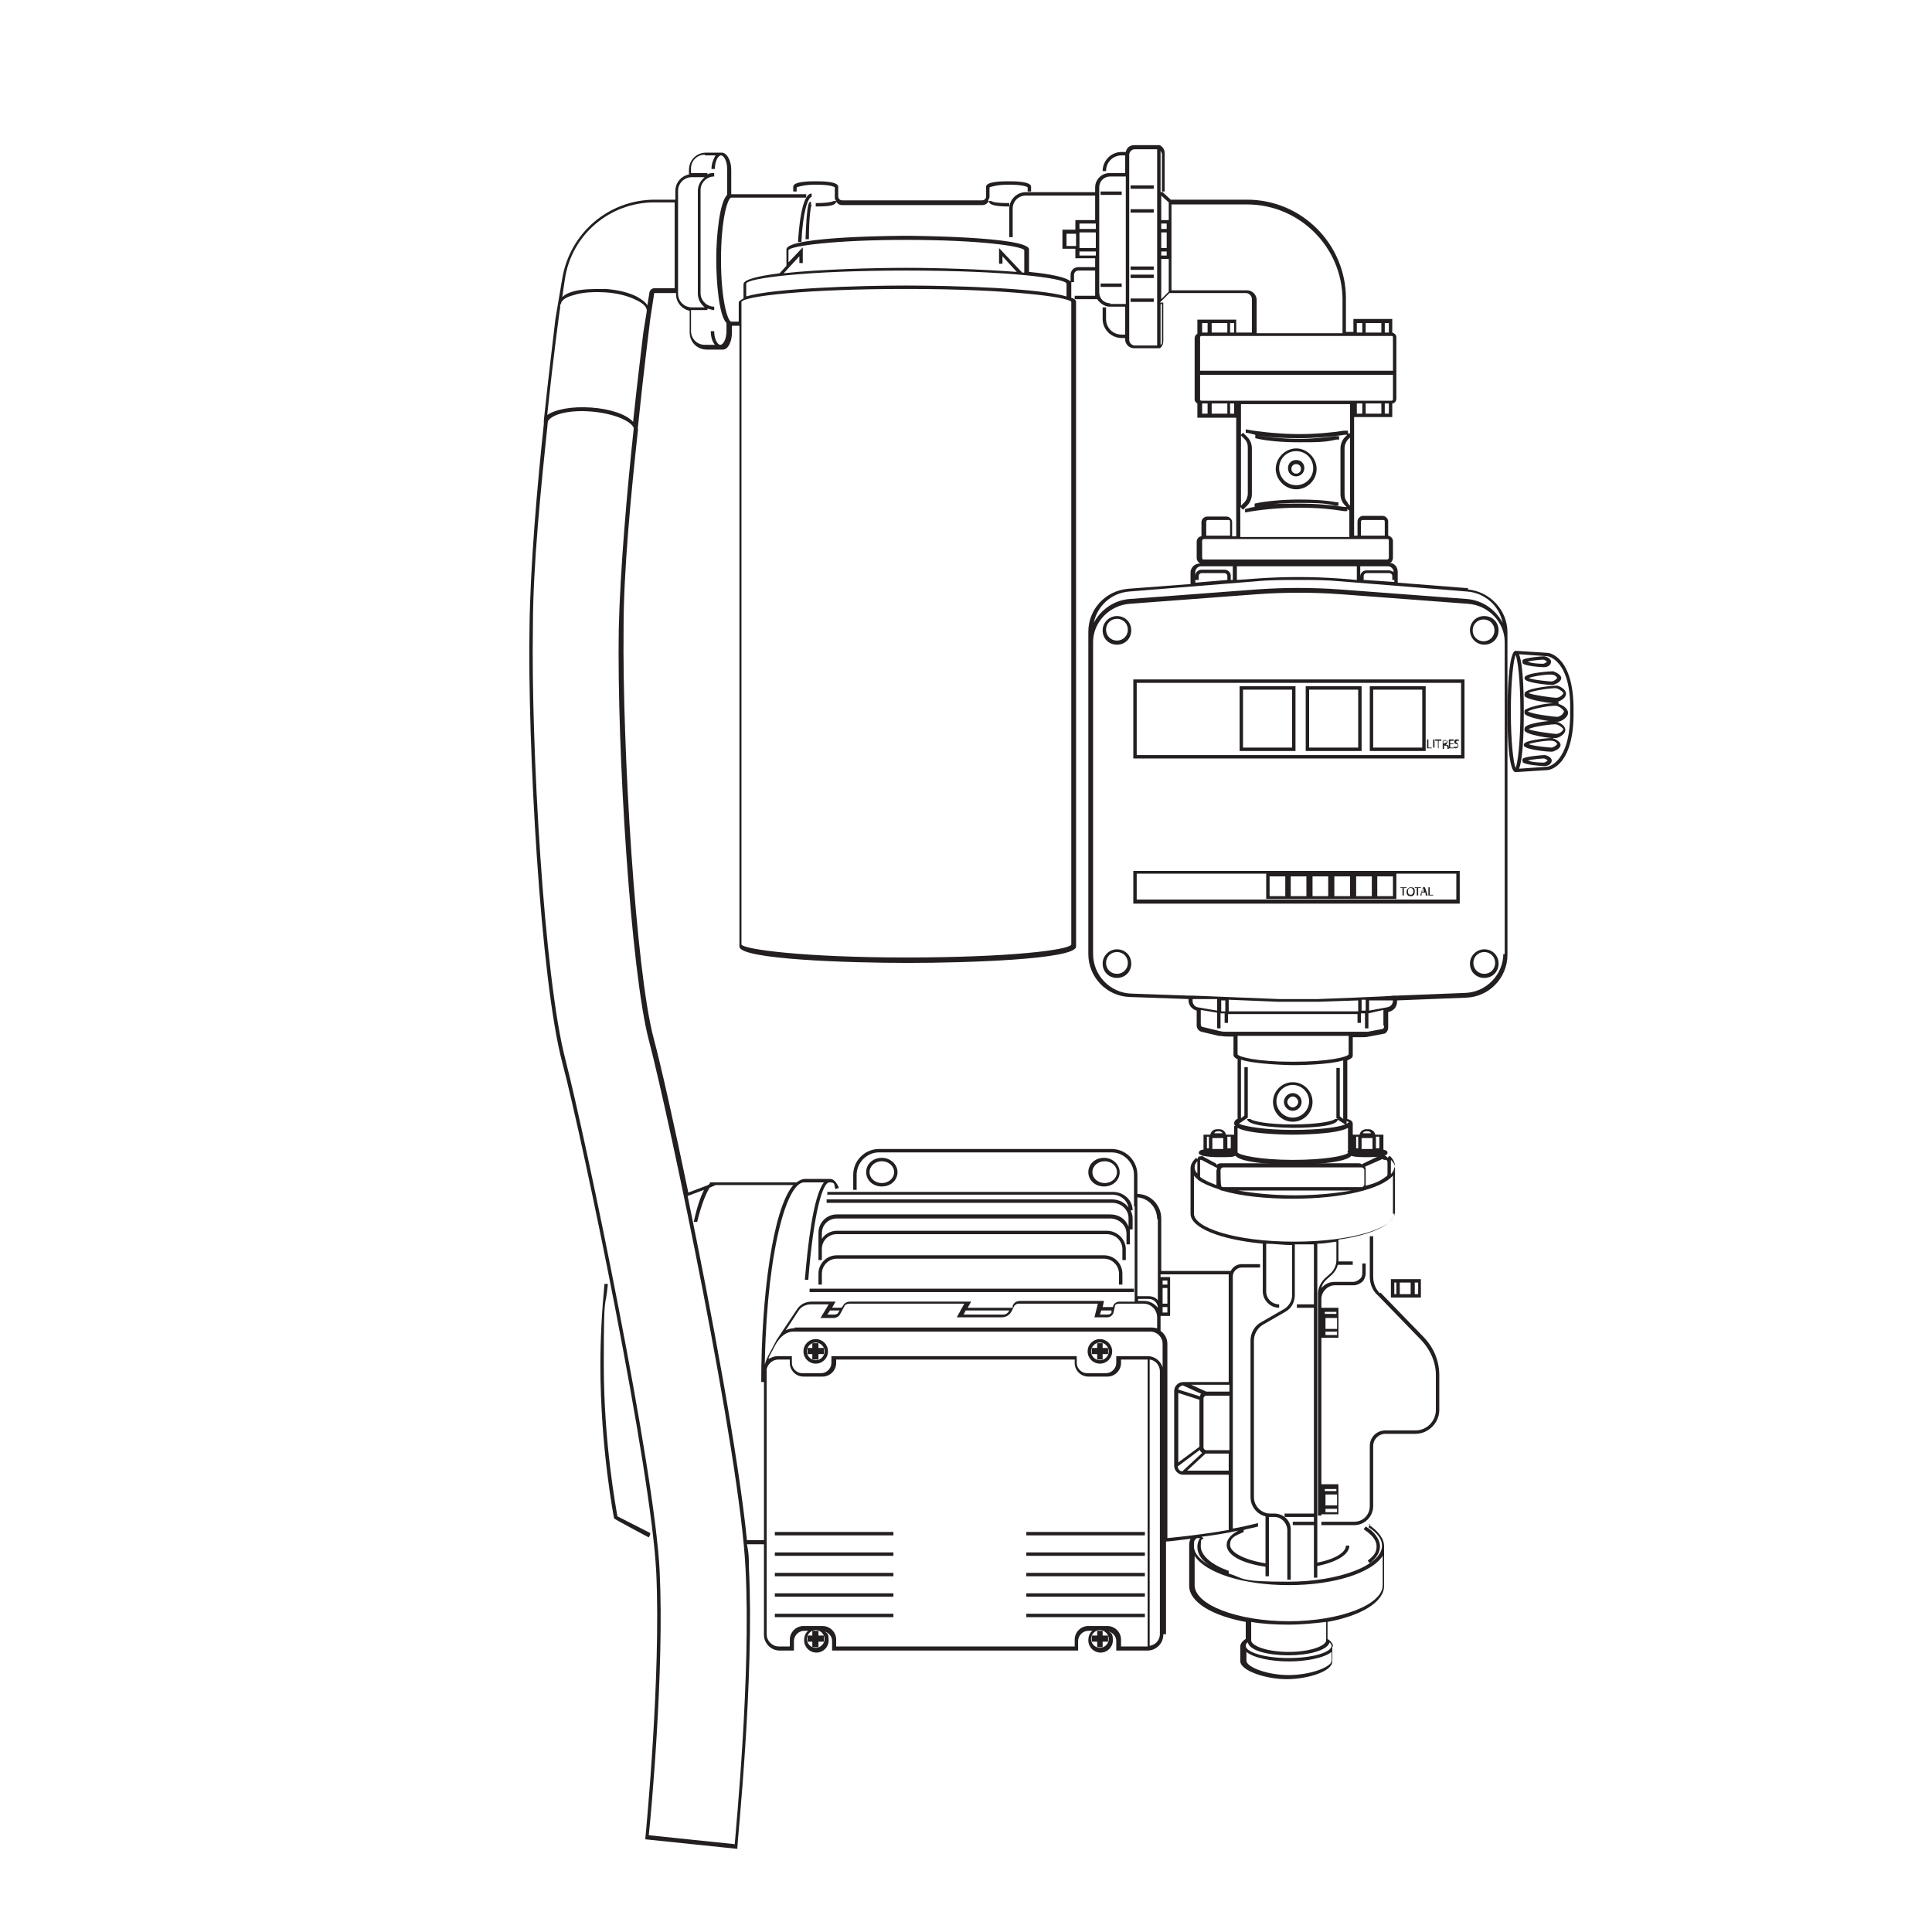 <?xml version="1.0" encoding="UTF-8"?> <svg xmlns="http://www.w3.org/2000/svg" id="Layer_1" version="1.1" viewBox="0 0 283.5 283.5"><defs><style> .st0 { fill: #231f20; } </style></defs><rect class="st0" x="113.7" y="224.8" width="17.4" height=".5"></rect><rect class="st0" x="113.7" y="236.8" width="17.4" height=".5"></rect><rect class="st0" x="113.7" y="233.8" width="17.4" height=".5"></rect><rect class="st0" x="113.7" y="230.8" width="17.4" height=".5"></rect><rect class="st0" x="113.7" y="227.8" width="17.4" height=".5"></rect><rect class="st0" x="150.6" y="224.8" width="17.4" height=".5"></rect><rect class="st0" x="150.6" y="236.8" width="17.4" height=".5"></rect><rect class="st0" x="150.6" y="233.8" width="17.4" height=".5"></rect><rect class="st0" x="150.6" y="230.8" width="17.4" height=".5"></rect><rect class="st0" x="150.6" y="227.8" width="17.4" height=".5"></rect><rect class="st0" x="118.8" y="189.1" width="47.6" height=".5"></rect><path class="st0" d="M164.7,188.5v-1.6c0-1.5-1.2-2.7-2.7-2.7h-39.2c-1.5,0-2.7,1.2-2.7,2.7v1.6h.5v-1.6c0-1.2,1-2.2,2.2-2.2h39.2c1.2,0,2.2,1,2.2,2.2v1.6h.5Z"></path><path class="st0" d="M121.3,175.3h41.9c1.2,0,2.2.8,2.4,1.9-.5-.7-1.4-1.2-2.4-1.2h-41.9v.5h41.9c1.3,0,2.4,1,2.4,2.2v1.3c-.4-1.1-1.4-1.8-2.7-1.8h-40.1c-1.5,0-2.7,1.2-2.7,2.7v1.6h0c0,.3,0,.5,0,.8v1.6h.5v-1.6c0-1.3,1-2.2,2.2-2.2h39.6c1.3,0,2.3,1,2.3,2.2v1.6h.5v-1.6c0-1.5-1.3-2.7-2.8-2.7h-39.6c-.9,0-1.8.5-2.2,1.2v-.8c0-1.3,1-2.2,2.2-2.2h40.1c1.3,0,2.4,1,2.4,2.2v1.6h.5v-2.2h.4v-1.6c0-.4-.1-.8-.3-1.2h.3c0-1.5-1.3-2.7-2.9-2.7h-41.9v.5h0Z"></path><path class="st0" d="M204.1,187.7v2.7h4.4v-2.7h-4.4ZM207.6,188.2h.5v1.7h-.5v-1.7ZM205.4,188.2h1.6v1.7h-1.6v-1.7ZM204.9,189.9h-.3v-1.7h.3v1.7Z"></path><polygon class="st0" points="161 197.1 161 197.8 160.2 197.8 160.2 198.7 161 198.7 161 199.5 161.8 199.5 161.8 198.7 162.6 198.7 162.6 197.8 161.8 197.8 161.8 197.1 161 197.1"></polygon><path class="st0" d="M159.6,198.3c0,1,.8,1.8,1.8,1.8s1.8-.8,1.8-1.8-.8-1.8-1.8-1.8-1.8.8-1.8,1.8ZM162.7,198.3c0,.7-.6,1.3-1.3,1.3s-1.3-.6-1.3-1.3.6-1.3,1.3-1.3,1.3.6,1.3,1.3Z"></path><polygon class="st0" points="119.2 197.1 119.2 197.8 118.5 197.8 118.5 198.7 119.2 198.7 119.2 199.5 120.1 199.5 120.1 198.7 120.9 198.7 120.9 197.8 120.1 197.8 120.1 197.1 119.2 197.1"></polygon><path class="st0" d="M117.9,198.3c0,1,.8,1.8,1.8,1.8s1.8-.8,1.8-1.8-.8-1.8-1.8-1.8-1.8.8-1.8,1.8ZM121,198.3c0,.7-.6,1.3-1.3,1.3s-1.3-.6-1.3-1.3.6-1.3,1.3-1.3,1.3.6,1.3,1.3Z"></path><polygon class="st0" points="161.8 239.3 161 239.3 161 240 160.2 240 160.2 240.9 161 240.9 161 241.7 161.8 241.7 161.8 240.9 162.6 240.9 162.6 240 161.8 240 161.8 239.3"></polygon><polygon class="st0" points="120.1 239.3 119.2 239.3 119.2 240 118.5 240 118.5 240.9 119.2 240.9 119.2 241.7 120.1 241.7 120.1 240.9 120.9 240.9 120.9 240 120.1 240 120.1 239.3"></polygon><path class="st0" d="M201.1,223.7l-.3.4c1.3.8,2,1.8,2,2.7,0,2.9-6.3,5.3-13.8,5.3s-6.3-.5-8.7-1.2v-.4c-2.6-.9-4.1-2.3-4.1-3.6s.1-.8.4-1.2l-.3-.2c1.7-.2,3.6-.5,5.4-.9-1.1.6-1.7,1.3-1.7,2.1,0,1.5,2.2,2.7,5.7,3.2v1.4h.5v-8.8h-.5v6.9c-3.1-.5-5.2-1.6-5.2-2.7s.7-1.3,2-1.9v-.3c.7-.2,1.4-.3,2.1-.5v-.5c-1.2.3-2.5.6-3.7.8v-37c0-.7.6-1.3,1.3-1.3h2.7v-.5h-2.7c-.7,0-1.3.4-1.6,1h-10.2v-7.7c0-2-1.6-3.6-3.5-3.6v-2.8c0-2.1-1.7-3.8-3.8-3.8h-34.1c-2.1,0-3.8,1.7-3.8,3.8v2.2h.5v-2.2c0-1.8,1.5-3.3,3.3-3.3h34.1c1.8,0,3.3,1.5,3.3,3.3v4.6h.1v14h-2.2c-.5,0-.9.3-1,.8h-1.5l.2-.9h-12.3c-.5,0-.9.2-1.1.7v.3h-6.6l.5-.9h-17.7c-.5,0-.9.2-1.1.6l-.2.3h-1.4l.5-.9h-3.5c-.9,0-1.7.4-2.2,1.2l-3,4.5h0c0,.2-.2.3-.2.4l-1,1.9c-.3.6-.5,1.2-.6,1.8h0v25.2h-2.5c-1.2-12.1-5.2-33.5-8.7-50.5l2.4-.9c-.4.8-1,2.3-1.5,4.7h.5c.7-2.9,1.4-4.3,1.8-5l.9-.4h11.4c-3,3.4-4.7,16.4-4.7,28.9h.5c0-17.5,3-29.3,5.8-29.3h2.9c-1.6,2-2.4,9.5-2.8,14.3h.5c.8-9.9,2.1-14.3,3.1-14.3s.6.4.9,1l.5-.2c-.4-.9-.8-1.3-1.3-1.3h-3.7c-.4,0-.8.2-1.2.5h-12.7s0,.2-.3.4l-2.9,1.1c-2.1-10.1-4-18.6-5.1-22.7-2.6-9.8-4.6-42.3-4.4-60.2,0-8.4,1.1-19.7,2.1-28.9h0v-.5c.9-8.8,1.8-15.6,1.8-15.8h0l.6-3.9s0,0,.2,0h3v.2c0,1.2.9,2.2,2,2.4v3.2c0,1.4,1.1,2.5,2.5,2.5h2.4c.7,0,1.3-1.1,1.3-2.5v-1h1.1v91.1c0,1.9,16.2,2.4,24.7,2.4s24.7-.5,24.7-2.4V44.3c0-.2-.2-.5-.7-.6v-2.3h.4v-1.1c0-.3.3-.6.6-.6h2.6v-.5h-2.6c-.6,0-1.1.5-1.1,1.1v1c-.6-.6-2.9-1.1-6.1-1.4v-3.3c0-1.9-17.6-2-17.8-2s-17.8,0-17.8,2v2.4h0l-1,1.1c-3.1.4-5.3.9-5.3,1.6v2.1c-.4.2-.7.4-.7.6v2.8h-1.1c-.5,0-1.5-3.1-1.5-9.1s1-9.1,1.5-9.1h11v-.5h-11v-3.6c0-1.3-.6-2.4-1.3-2.5h-2.4c-1.4,0-2.5,1.1-2.5,2.5v.7c-1.1.2-2,1.2-2,2.4v1.3h-3c-6.8,0-12.5,4.9-13.6,11.6l-1,5.9h0c-.3,2.7-1,8.2-1.7,14.9,0,0,0,.3,0,.5h0c-1,9.4-2,21-2.1,29.8-.3,17.3,1.6,51.8,4.8,63.9,3.1,11.7,13.1,59.9,13.8,74.9.7,15-1.5,37.9-1.6,38.9v.2l13.5,1.4v-.2c0-1,2.5-24.6,1.7-41,0-1,0-2.2-.3-3.5h2.5v13.3c0,1.2,1,2.3,2.3,2.3h2.1v-.3h0v-1.1c0-.8.7-1.5,1.5-1.5h.6c-.4.3-.6.8-.6,1.4,0,1,.8,1.8,1.8,1.8s1.8-.8,1.8-1.8-.2-1-.6-1.3c.6.2,1.1.7,1.1,1.4v1.1h0v.3h36.1v-.3h0v-1.1c0-.8.7-1.5,1.5-1.5h.6c-.4.3-.6.8-.6,1.4,0,1,.8,1.8,1.8,1.8s1.8-.8,1.8-1.8-.2-1-.6-1.3c.6.2,1.1.7,1.1,1.4v1.1h0v.3h4.6c1.2,0,2.3-1,2.3-2.3v-38.6c0-1.2-1-2.3-2.3-2.3h-4.6v1c0,.8-.7,1.5-1.5,1.5h-2.8c-.8,0-1.5-.7-1.5-1.5v-1h-36v1c0,.8-.7,1.5-1.5,1.5h-2.8c-.8,0-1.5-.7-1.5-1.5v-1h-2.1c-.5,0-.9.2-1.3.4v-.2l1-1.9c.7-1.2,1.6-1.9,2.6-1.9h52.4c1,0,1.8.8,1.8,1.8v42.6h.5v-13.6c.5,0,1.9-.2,3.6-.4-.2.4-.2.7-.2,1.1v5.8c0,2.4,3.4,4.4,8.3,5.3v2.5c-.5.3-.8.7-.8,1.1s0,0,0,0h0v2.2c.1,1.4,3.8,2.6,6.8,2.6s6.7-1.1,6.7-2.6v-2.2h.1c0-.4-.3-.8-.8-1.1v-2.5c4.9-.9,8.3-2.9,8.3-5.3v-5.8c0-1.1-.8-2.2-2.3-3.2h.3ZM117.3,37.5v1.1h.5v-2.3l-2.1,2.2v-1.8c.3-.6,6.7-1.5,17.3-1.5s16.9.9,17.3,1.5v3.3h-.3l-3.4-3.6v2.3h.5v-1.1l2.1,2.3c-5.2-.4-11.8-.6-16.2-.6s-12.7.2-18,.8l2.3-2.5h0ZM109.5,41.6c.3-.8,8.9-1.9,23.5-1.9s23.2,1.1,23.5,1.9v1.9c-3.9-1.2-16.4-1.6-23.5-1.6s-19.6.4-23.5,1.6v-1.9ZM133,42.4c15.1,0,23.9,1.2,24.2,1.9v94.3c-.3.8-9.1,1.9-24.2,1.9s-23.9-1.2-24.2-1.9V44.3c.3-.8,9.1-1.9,24.2-1.9ZM82.3,44.7c0-.6.7-1.1,1.9-1.4,1.2-.4,2.9-.5,4.6-.4s3.3.5,4.5,1.1c1.1.5,1.7,1.1,1.6,1.7h0l-.5,3.1h0c-.3,2.6-.9,7.4-1.5,13.1-1-1.1-3.3-1.9-6.2-2.1-2.8-.2-5.3.3-6.4,1.1.9-8.6,1.8-15.2,1.9-15.8h0v-.5h0ZM103.5,22.8h1.5c-.3.5-.6,1.2-.6,2h.5c0-1.2.5-2,.9-2s.9.8.9,2v3.8h0c-1.1,1-1.6,6-1.6,9.4s.4,8.3,1.5,9.4v1.2c0,1.2-.5,2-.9,2s-.9-.8-.9-2h-.5c0,.8.2,1.5.6,2h-1.5c-1.1,0-2-.9-2-2v-3.1h2.4v-.2c.3,0,.6.2,1,.2v-.5c-1.1,0-2-.9-2-2v-15.1c0-1.1.9-2,2-2v-.5c-.4,0-.7,0-1,.2v-.2h-2.4v-.7c0-1.1.9-2,2-2h0ZM99.5,28c0-1.1.9-2,2-2h1.9c-.6.5-1,1.2-1,2v15.1c0,.8.4,1.5,1,2h-1.9c-1.1,0-2-.9-2-2v-.2h0v-13.6h0s0-1.3,0-1.3ZM96,29.7h3v12.6h-3c-.3,0-.6.2-.7.6l-.3,1.9c-.3-.5-.9-.9-1.6-1.3-1.2-.6-2.9-1-4.6-1.1-1.8,0-3.5,0-4.8.4-.7.2-1.2.5-1.5.8l.4-2.7c1-6.5,6.6-11.2,13.1-11.2ZM107.7,270.6l-12.5-1.3c.3-2.6,2.3-24.3,1.6-38.7-.7-15-10.8-63.3-13.8-75-3.2-12.1-5.1-46.5-4.8-63.7,0-8.9,1.2-20.6,2.2-30.1.6-1,3.1-1.7,6.5-1.4,3.3.3,5.7,1.4,6.1,2.4-1,9.3-2,20.9-2.2,29.4-.3,18,1.8,50.5,4.4,60.4,3.1,11.8,13.4,60.9,14.2,77.6.8,15.6-1.4,37.9-1.6,40.6v-.2ZM121,240.5c0,.7-.6,1.3-1.3,1.3s-1.3-.6-1.3-1.3.6-1.3,1.3-1.3,1.3.6,1.3,1.3ZM162.7,240.5c0,.7-.6,1.3-1.3,1.3s-1.3-.6-1.3-1.3.6-1.3,1.3-1.3,1.3.6,1.3,1.3ZM170.2,201.2v38.6c0,.9-.7,1.6-1.5,1.7v-42c.9.1,1.5.9,1.5,1.7h0ZM114.3,199.5h1.6v.5c0,1.1.9,2,2,2h2.8c1.1,0,2-.9,2-2v-.5h35v.5c0,1.1.9,2,2,2h2.8c1.1,0,2-.9,2-2v-.5h3.9v42.1h-3.9v-1c0-1.1-.9-2-2-2h-2.8c-1.1,0-2,.9-2,2v1h-35v-1c0-1.1-.9-2-2-2h-2.8c-1.1,0-2,.9-2,2v1h-1.6c-1,0-1.8-.8-1.8-1.8v-38.9c.2-.8.9-1.4,1.7-1.4h0ZM180.4,212.8h-3.4c-.2,0-.4-.2-.4-.4v-7.2c0-.2.2-.4.4-.4h3.4v8h0ZM180.4,204.2h-3.4l-2.2-1h5.6v1h0ZM176.3,204.5c-.1,0-.2.2-.2.4l-3.2-1c0-.3.4-.6.7-.6h0l2.6,1.2h0ZM172.9,204.4l3.1,1v6.9l-3.1,2.3v-10.2ZM176.1,212.8c0,.2.2.3.3.4l-2.9,2.7c-.4,0-.6-.3-.7-.7l3.2-2.4h0ZM177,213.3h3.3v2.5h-6.1l2.7-2.5h.1ZM171.3,188.5h-.7v-.6h.7v.6ZM171.3,191.3h-.7v-2.3h.7v2.3ZM170.6,191.8h.7v.8h-.7v-.8ZM169.9,178.8v12c-.3-.4-.8-.6-1.4-.6h-1.6v-14.5c1.6.1,2.9,1.5,2.9,3.2h.1ZM167,190.6h1.6c.7,0,1.3.6,1.3,1.3-.5-.6-1.2-1-2-1h-.9v-.3h0ZM163.1,192.3v.3c-.1.2-.3.3-.5.3h-1.2l.2-.6h1.5ZM148.1,192.3h0c-.2.4-.5.6-.9.6h-5.8l.3-.6h6.4ZM123.2,192.3l-.2.3c0,.2-.4.3-.6.3h-1l.4-.6s1.4,0,1.4,0ZM116.6,194.9c-.4,0-.9.1-1.3.3l1.9-2.9c.4-.6,1.1-.9,1.8-.9h2.6l-1.2,2h1.9c.4,0,.8-.2,1-.6l.6-1.1c0-.2.4-.4.7-.4h16.9l-1.1,2h6.6c.6,0,1.1-.3,1.4-.8l.4-.8c.1-.2.4-.4.6-.4h11.7l-.5,2h1.9c.4,0,.8-.3.9-.7l.2-.9c0-.3.3-.4.6-.4h3.6c1.1,0,2,.9,2,2v1.6c-.2,0-.5-.1-.7-.1h-52.5ZM170.3,195.3v-1.9h0v-.3h1.4v-5.7h-1.4v-.4h10v15.8h-6.7c-.7,0-1.3.6-1.3,1.3v11c0,.7.6,1.3,1.3,1.3h6.7v8.1c-3.9.7-7.9,1.1-9,1.2v-28.5c0-.8-.4-1.5-1-1.9h0ZM175.6,225.7h.5c-.3.4-.4.9-.4,1.3,0,1.1.7,2.1,2.1,2.9-1.6-.9-2.6-1.9-2.6-3s.1-.8.4-1.2ZM189.1,245.8c-3.2,0-6.2-1.2-6.2-2.1v-1.3c1.1.9,3.7,1.4,6.2,1.4s5.2-.5,6.3-1.4v1.3c0,.9-3.1,2.1-6.3,2.1ZM195.4,241.5h0c0,.9-2.6,1.8-6.3,1.8s-6.3-.9-6.3-1.8h0c0-.2.1-.4.3-.5.3,1.3,3.2,1.9,6,1.9s5.7-.7,6-1.9c.2.2.3.4.3.5ZM194.6,240.7c0,.8-2.3,1.7-5.5,1.7s-5.5-.9-5.5-1.7v-2.7c1.7.3,3.6.4,5.5.4s3.8-.2,5.5-.4v2.7ZM202.9,232.6c0,2.9-6.3,5.3-13.8,5.3s-13.8-2.4-13.8-5.3v-4.3c1.6,2.5,7.1,4.3,13.8,4.3s12.2-1.8,13.8-4.3v4.3Z"></path><path class="st0" d="M200.7,229l.3.4c1-.8,1.5-1.6,1.5-2.5s-.7-2.1-2.1-2.9l-.3.4c1.2.8,1.9,1.6,1.9,2.5s-.4,1.4-1.3,2.1h0Z"></path><path class="st0" d="M202.5,189.8c-.7-.7-1-1.6-1-2.5v-5.9h-.5v5.9c0,1.1.4,2.1,1.2,2.8l6.4,6.6c1.3,1.4,2.1,3.2,2.1,5.1v5.1c0,1.6-1.3,3-3,3h-4.4c-1.3,0-2.3,1-2.3,2.3v8.8c0,1.3-1,2.3-2.3,2.3h-4.8v.5h4.8c1.6,0,2.8-1.3,2.8-2.8v-8.8c0-1,.8-1.8,1.8-1.8h4.4c1.9,0,3.5-1.6,3.5-3.5v-5.1c0-2.1-.8-4-2.2-5.5l-6.4-6.6h-.1Z"></path><path class="st0" d="M176.6,169.7c-.2-.1-.4,0-.6,0s-.2.2-.3.4l-.2-.2c-.5.5-.8,1-.8,1.5v6.7c0,2.1,4.4,3.8,10.6,4.4v7c0,1.3,1.1,2.4,2.4,2.4v-.5c-1,0-1.9-.8-1.9-1.9v-7c1.2,0,2.5.2,3.8.2v7.4c0,.8-.5,1.6-1.2,2l-3.3,1.9c-1,.5-1.6,1.6-1.6,2.7v23c0,1.6,1.3,2.9,2.9,2.9h.6c1,0,1.8.8,1.9,1.8v7.4h.5v-7.4c0-1.3-1.1-2.3-2.4-2.3h-.6c-1.3,0-2.4-1.1-2.4-2.4v-23c0-.9.5-1.8,1.3-2.3l3.3-1.9c.9-.5,1.4-1.4,1.4-2.5v-7.4h2.8v8.8h-2.5v.5h2.5v30.2h-4.3v.5h4.3v.7h-3.1v.5h3.1v7.7h.5v-1.7c2.9-.6,4.7-1.7,4.7-3h-.5c0,1-1.6,2-4.2,2.5v-46.8c1,0,1.9-.2,2.8-.3v2.7c0,.7-.3,1.4-.8,1.9l-.9.8c-.6.6-1,1.4-1,2.2v32.6h.5v-.2h2.5v-4.4h-2.5v-21.5h2.5v-4.4h-2.5v-.6h0v-.7c0-.5.2-1,.6-1.4.4-.4.9-.6,1.4-.6h2.7c.5,0,.9-.2,1.3-.5.3-.3.5-.8.5-1.3v-1.4h-.5v1.4c0,.4-.1.7-.4.9-.2.2-.6.4-.9.4h-2.7c-.7,0-1.3.2-1.8.7l-.2.2c.1-.5.4-.9.7-1.2l.9-.8c.4-.4.7-.9.8-1.4h2.2v-.5h-2.1v-3.2c5-.7,8.3-2.3,8.3-4.1v-6.7c0-.5-.3-1.1-.8-1.5l-.3.3c0-.1-.2-.2-.3-.3-.3-.2-.6-.2-.9,0l-2.5,1.2v.2c0-.2-.3-.3-.5-.3h-20.3c-.2,0-.5.1-.6.3v-.2c.1,0-2.2-1.2-2.2-1.2h.3ZM196.2,221.9h-1.7v-.5h1.7v.5ZM196.2,220.9h-1.7v-1.6h1.7v1.6ZM194.4,218.5h1.7v.3h-1.7v-.3ZM196.2,195.9h-1.7v-.5h1.7v.5ZM196.2,195h-1.7v-1.6h1.7v1.6ZM194.4,192.5h1.7v.3h-1.7v-.3ZM176.2,170.2h.1l2.3,1.2c0,.1-.1.3-.1.4v2.1h0c-1-.4-1.8-.7-2.4-1.2h0v-2.5h0ZM175.7,170.4v1.8c-.3-.3-.4-.6-.4-.9s.1-.6.4-.9h0ZM204.6,178.1c0,2-5.9,4.1-14.7,4.1s-14.7-2.1-14.7-4.1v-5.6c.1.2.3.3.5.5,0,0,.1.2.2.2h0c.7.5,1.7.9,2.9,1.3.1,0,.3.2.5.2h0c2.7.8,6.4,1.2,10.4,1.2,7.2,0,13-1.4,14.7-3.4v5.6h.2ZM181.7,174.7h16.6c-2.3.4-5.1.7-8.3.7s-6-.3-8.3-.7ZM204.6,171.3c0,.3-.2.7-.5,1v-2.1c.4.4.6.7.6,1.1h-.1ZM203,170.2h.4c.1,0,.2.2.2.4v1.7c0,.2-.1.3-.3.4h0c-.7.6-1.7,1-2.9,1.3v-2.4c0-.1,0-.3-.1-.4l2.5-1.1h.2ZM179.1,171.7c0-.2.2-.4.4-.4h20.3c.2,0,.4.2.4.4v2.1c0,.2-.2.4-.4.4h-20.2c-.1,0-.2,0-.4-.1v-.2c-.1,0-.1-2.1-.1-2.1h0Z"></path><path class="st0" d="M189.7,158.8c-1.6,0-2.9,1.3-2.9,2.9s1.3,2.9,2.9,2.9,2.9-1.3,2.9-2.9-1.3-2.9-2.9-2.9ZM189.7,164c-1.3,0-2.4-1.1-2.4-2.4s1.1-2.4,2.4-2.4,2.4,1.1,2.4,2.4-1.1,2.4-2.4,2.4Z"></path><path class="st0" d="M189.7,160.4c-.7,0-1.3.6-1.3,1.3s.6,1.3,1.3,1.3,1.3-.6,1.3-1.3-.6-1.3-1.3-1.3ZM189.7,162.5c-.4,0-.8-.4-.8-.8s.4-.8.8-.8.8.4.8.8-.4.8-.8.8Z"></path><path class="st0" d="M215.3,86.3l-10.2-.8v-1.6c0-.7-.5-1.3-1.2-1.3.3,0,.5-.4.5-.8v-2.4c0-.4-.3-.7-.7-.8v-2.1c0-.4-.4-.8-.8-.8h-2.9c-.4,0-.8.4-.8.8v2.1h-.5v-17.4h5.6v-2c.3,0,.6-.3.6-.7v-9c0-.4-.3-.6-.6-.7v-2h-5.7v1.9h-1.1v-4.9c0-8-6.5-14.5-14.5-14.5h-11.2l-1.3-1.2h.4v-5.6c0-.7-.4-1-.7-1.2h-3.8c-.6,0-1.1.4-1.2,1h-.6c-1.6,0-2.8,1.3-2.8,2.8h.5c0-1.3,1-2.3,2.3-2.3h.5v2.6h-2.3c-1.2,0-2.1,1-2.1,2.1v.7h-10.2c-1.3,0-2.4,1.1-2.4,2.4v4.2h.5v-4.2c0-1.1.9-1.9,1.9-1.9h10.2v3.6h-2.9v1.4h-1.9v2.8h1.9v1.4h2.9v5.5h-3v.5h3.3c.4.6,1.1,1.1,1.8,1.1h2.3v4.1h-.5c-1.3,0-2.3-1-2.3-2.3v-1.7h-.5v1.7c0,1.6,1.3,2.8,2.8,2.8h.5v.2c0,.7.6,1.3,1.3,1.3h3.7c.1,0,.2,0,.3-.2.2-.2.3-.5.3-.9v-5.6h-.5l1.4-1.4h11.2c.5,0,.9.4.9.9v4.9h-2.3v-1.9h-5.7v2.1c-.2,0-.4.4-.4.6v9c0,.3.2.5.4.6v2.1h5.7v-2h0v19.4h-.6v-2.1c0-.4-.4-.8-.8-.8h-2.9c-.4,0-.8.4-.8.8v2.1c-.4,0-.7.4-.7.8v2.4c0,.3.2.6.5.8h-.1c-.7,0-1.3.6-1.3,1.3v1.7l-9.2.7c-3.3.3-5.8,3-5.8,6.3v47.3c0,3.4,2.7,6.2,6.1,6.3l8.6.3v.2c0,.7.5,1.3,1.2,1.5v2.2c0,.4.3.8.7.9l2.5.6c.4,0,.8.1,1.2.1h1v2.7c0,.3.3.5.7.7h-.1v8.7c-.2,0-.5.3-.5.6s0,.2.2.4h-.2v3.5h0v-2.2h-1.2c-.1-.5-.5-.8-1-.8h-.3c-.5,0-.9.3-1,.8h-1v2.2c-.4,0-.7.2-.7.5s1,.6,2.9.6,2,0,2.5-.2c1,1.3,8.2,1.3,8.5,1.3s7.4,0,8.5-1.3c.5.2,1.3.2,2.4.2,1.9,0,2.9-.2,2.9-.6s-.3-.4-.6-.5v-2.2h-1.2c-.1-.5-.5-.8-1-.8h-.3c-.5,0-.9.3-1,.8h-1v2.2h0v-3.8c0-.4-.4-.6-.8-.7v-8.6c.5-.2.8-.4.8-.7v-2.7h1.3c.4,0,.7,0,1.1-.1l2.1-.4c.4,0,.7-.5.7-.9v-2.3c.7-.1,1.3-.7,1.3-1.5v-.2l10.1-.4c3.4-.1,6.1-2.9,6.1-6.3v-47.3c0-3.3-2.6-6-5.8-6.3v-.2ZM158.4,32.8h2.4v.8h-2.4v-.8ZM160.8,36.4h-2.4v-2.3h2.4v2.3ZM157.9,36.1h-1.4v-1.8h1.4v1.8ZM158.4,37.5v-.6h2.4v.6h-2.4ZM162.9,44.5c-.9,0-1.6-.7-1.6-1.6v-15.4c0-.9.7-1.6,1.6-1.6h2.3v18.7h-2.3ZM200.1,85.1v-.6c0-.2.2-.4.4-.4h3.4c.2,0,.4.2.4.4v.6h.3v.3l-4.4-.3h0ZM204.5,83.9h0c-.2,0-.4-.2-.6-.2h-3.4c-.5,0-.9.4-.9.9v.5h0v-2h4.1c.4,0,.8.4.8.8h0ZM199.1,83.1v2l-2.4-.2c-4.1-.3-8.3-.3-12.4,0l-2.8.2v-2h17.7-.1ZM199.7,76.6c0-.2.1-.3.3-.3h2.9c.2,0,.3,0,.3.3v2h-3.5v-2ZM197.8,73.8c-.4-.4-.5-.8-.5-1.3v-6.7c0-.5.2-1,.5-1.3l.3-.3v10l-.3-.3h0ZM199.9,60.7h-.8v-1.5h.8v1.5ZM202.7,60.7h-2.3v-1.5h2.3v1.5ZM203.8,60.7h-.6v-1.5h.6v1.5ZM203.8,47.4v1.4h-.6v-1.4h.6ZM202.7,47.4v1.4h-2.3v-1.4h2.3ZM199.1,47.4h.8v1.4h-.8v-1.4ZM171.5,32.3h-1.1v-3.6l1.1,1v2.6ZM171.2,33.6h-.8v-.8h.8v.8ZM171.2,36.4h-.8v-2.3h.8v2.3ZM170.4,36.9h.8v.6h-.8v-.6ZM170.5,22.6v5.6h-.2v-6.1c0,.1.2.3.2.5ZM165.7,49.9v-27.2c0-.4.4-.8.8-.8h3.3v28.8h-3.3c-.4,0-.8-.4-.8-.8ZM170.5,50.1c0,.3,0,.4-.2.5h0v-5.9l.2-.2v5.5h0ZM170.4,43.9v-5.9h1.1v4.8s-1.1,1.1-1.1,1.1ZM183,42.6h-11.1v-12.6h11.1c7.7,0,14,6.3,14,14v4.9h-12.6v-4.9c0-.7-.6-1.4-1.4-1.4ZM181.1,47.4v1.4h-.6v-1.4h.6ZM180.1,47.4v1.4h-2.3v-1.4h2.3ZM177.2,47.4v1.4h-.8v-1.4h.8ZM176.1,49.5c0,0,0-.2.2-.2h27.9c.1,0,.2,0,.2.2v4.9h-28.3v-4.9ZM204.4,55v3.6s0,.2-.2.2h-27.9s-.2,0-.2-.2v-3.6h28.3,0ZM177.2,60.7h-.8v-1.5h.8v1.5ZM180.1,60.7h-2.3v-1.5h2.3v1.5ZM181.1,60.7h-.6v-1.5h.6v1.5ZM182.1,63.9l.5.5c.4.4.5.8.5,1.3v6.7c0,.5-.2,1-.5,1.3l-.5.5v-10.4h0ZM182.1,74.5l.3.3.6-.6c.4-.4.7-1,.7-1.7v-6.7c0-.6-.2-1.2-.7-1.7l-.6-.6-.3.3v-4.5h16v4.3h-.1c0,0-.2,0-.2,0v-.4h-.6c-1.9.3-4.2.5-6.6.5s-5.8-.3-7.8-.7v.5c.4,0,.9.2,1.4.3v.5c1.6.4,3.9.6,6.4.6s3.9,0,5.5-.4h.4v-.5h-.5c-1.5.2-3.4.4-5.4.4s-4.6-.2-6.2-.5c1.8.3,4,.4,6.2.4s4.8-.2,6.7-.5h.4l-.3.3c-.4.4-.7,1-.7,1.7v6.7c0,.6.2,1.2.7,1.7l.2.2h-.3c-1.9-.3-4.2-.5-6.7-.5s-4.4,0-6.2.4c1.6-.3,3.9-.5,6.2-.5s3.8,0,5.4.4h.4v-.5h-.3c-1.6-.3-3.5-.4-5.5-.4s-4.8.2-6.5.6v.5c-.4,0-.9.2-1.4.3v.5c2.1-.4,5-.7,7.9-.7s4.7.2,6.6.5h.5v-.3l.3.2h0v3.9h-16v-4.4ZM177,76.6c0-.2.1-.3.3-.3h2.9c.2,0,.3,0,.3.3v2h-3.5v-2ZM176.4,79.4c0-.2.1-.3.3-.3h26.8c.2,0,.3,0,.3.3v2.4c0,.2-.1.3-.3.3h-26.8c-.2,0-.3,0-.3-.3v-2.4h0ZM175.4,83.9c0-.4.4-.8.8-.8h4.7v2h-.3v-.6c0-.5-.4-.9-.9-.9h-3.4c-.5,0-.9.4-.9.9v.6h.5v-.6c0-.2.2-.4.4-.4h3.4c.2,0,.4.2.4.4v.6l-4.7.4v-1.6ZM175,146.8v-.2h3.6v1.7l-2.9-.5h0c-.4-.1-.7-.5-.7-.9h0ZM200.4,148.3h-.6v-1.6h.6v1.6ZM199.3,148.4h-19v-1.7l7.3.3h5.8l5.9-.2v1.6h0ZM179.8,148.4h-.6v-1.6h.6v1.7h0ZM181.7,164.7h0ZM180.1,166.8h.5v1.7h-.5v-1.7ZM177.9,167h1.6v1.6h-1.6v-1.6ZM178.6,166h.3c.2,0,.4.1.5.3h-1.2c0-.2.3-.3.5-.3h-.1ZM177.1,166.8h.3v1.7h-.3v-1.7ZM177.6,169h2.4-2.4ZM199.5,169h2.4-2.4ZM201.4,167v1.6h-1.6v-1.6h1.6ZM201.9,166.8h.5v1.7h-.5v-1.7ZM200.4,166h.3c.2,0,.4.1.5.3h-1.2c0-.2.3-.3.5-.3h-.1ZM199,166.8h.3v1.7h-.3v-1.7ZM197.8,169v.2c-.5.4-3.3,1-8.1,1s-7.9-.7-8.1-1.1h0v-3.6c1.8,1,7.8,1,8.1,1s6.4,0,8.1-1v3.4s-.1.1-.1.2h.1ZM197.9,164.7s-.1.1-.3.2v-.4c.3.1.3.2.3.2ZM196.1,156.7v7.4h.2c0,.1-.4.1-.4.1-.2.3-2.5.8-6.2.8s-6-.5-6.2-.8h-.5c0,1.2,6,1.3,6.7,1.3s6.5,0,6.6-1.2l1.1.7c-1,.4-3.6.8-7.7.8s-7-.5-7.9-.9l1.3-.9v-7.4h-.5v7.1l-.5.4v-8.6c2.2.7,7.3.8,7.6.8s5.1,0,7.4-.7v8.6l-.5-.4v-7.1h-.5ZM197.9,154.7c-.1.4-3,1.1-8.2,1.1s-8-.7-8.1-1.1v-2.7h16.3v2.7ZM203.1,150.6c0,.2-.1.4-.3.4l-2.1.4h-20.6c-.4,0-.7,0-1.1-.1l-2.5-.6c-.2,0-.3-.2-.3-.4v-2.1l2.4.4v2.3h.5v-2.2h.6v1.4h.5v-1.3h19v1.3h.5v-1.4h.6v2.2h.5v-2.2l2.2-.5v2.3h.1ZM204.4,146.8c0,.5-.3.9-.8,1h0l-2.7.5v-1.5h3.5c0-.1,0,0,0,0ZM220.6,139.9c0,3.1-2.5,5.7-5.6,5.8l-10.1.4h-.5c0,.1-11,.5-11,.5h-5.7l-12.6-.5h-.5l-8.6-.3c-3.1-.1-5.6-2.7-5.6-5.8v-45.8c0-2.9,2.4-5.4,5.4-5.6l18.6-1.4c4.1-.3,8.3-.3,12.4,0l18.6,1.4c3,.2,5.4,2.7,5.4,5.6v45.8h-.2ZM215.3,87.9l-18.6-1.4c-4.1-.3-8.3-.3-12.4,0l-18.6,1.4c-2.3.2-4.2,1.6-5.2,3.5.5-2.5,2.6-4.4,5.2-4.6l18.6-1.5c2-.2,4.1-.2,6.2-.2s4.1,0,6.2.2l18.6,1.5c2.6.2,4.7,2.1,5.2,4.6-1-1.9-2.9-3.3-5.2-3.5Z"></path><path class="st0" d="M163.9,90.4c-1.1,0-2.1.9-2.1,2.1s.9,2.1,2.1,2.1,2.1-.9,2.1-2.1-.9-2.1-2.1-2.1ZM163.9,94c-.9,0-1.6-.7-1.6-1.6s.7-1.6,1.6-1.6,1.6.7,1.6,1.6-.7,1.6-1.6,1.6Z"></path><path class="st0" d="M215.7,92.5c0,1.1.9,2.1,2.1,2.1s2.1-.9,2.1-2.1-.9-2.1-2.1-2.1-2.1.9-2.1,2.1ZM219.3,92.5c0,.9-.7,1.6-1.6,1.6s-1.6-.7-1.6-1.6.7-1.6,1.6-1.6,1.6.7,1.6,1.6Z"></path><path class="st0" d="M163.9,139.3c-1.1,0-2.1.9-2.1,2.1s.9,2.1,2.1,2.1,2.1-.9,2.1-2.1-.9-2.1-2.1-2.1ZM163.9,142.9c-.9,0-1.6-.7-1.6-1.6s.7-1.6,1.6-1.6,1.6.7,1.6,1.6-.7,1.6-1.6,1.6Z"></path><path class="st0" d="M217.8,139.3c-1.1,0-2.1.9-2.1,2.1s.9,2.1,2.1,2.1,2.1-.9,2.1-2.1-.9-2.1-2.1-2.1ZM217.8,142.9c-.9,0-1.6-.7-1.6-1.6s.7-1.6,1.6-1.6,1.6.7,1.6,1.6-.7,1.6-1.6,1.6Z"></path><path class="st0" d="M166.3,111.3h48.6v-11.6h-48.6v11.6h0ZM166.8,100.2h47.6v10.6h-47.6v-10.6h0Z"></path><path class="st0" d="M181.9,110.2h8.2v-9.5h-8.2v9.5ZM182.4,101.2h7.2v8.5h-7.2v-8.5Z"></path><path class="st0" d="M191.6,110.2h8.2v-9.5h-8.2v9.5ZM192.1,101.2h7.2v8.5h-7.2v-8.5Z"></path><path class="st0" d="M201,110.2h8.2v-9.5h-8.2v9.5ZM201.5,101.2h7.2v8.5h-7.2v-8.5Z"></path><polygon class="st0" points="209.6 108.5 209.4 108.5 209.4 109.8 210.1 109.8 210.1 109.7 209.6 109.7 209.6 108.5"></polygon><rect class="st0" x="210.3" y="108.5" width=".2" height="1.2"></rect><polygon class="st0" points="210.6 108.7 211 108.7 211 109.8 211.1 109.8 211.1 108.7 211.5 108.7 211.5 108.5 210.6 108.5 210.6 108.7"></polygon><path class="st0" d="M212.2,109.2h0c.1,0,.2-.2.2-.3v-.2s-.2,0-.4,0h-.3v1.2h.2v-.5h.2c.1,0,.2,0,.3.2v.3h.2v-.3c0,0,0-.2-.2-.3h-.2ZM212,109.1h-.2v-.5h.2c.2,0,.3,0,.3.2s-.1.2-.3.2h0Z"></path><polygon class="st0" points="212.8 109.2 213.3 109.2 213.3 109.1 212.8 109.1 212.8 108.7 213.3 108.7 213.3 108.5 212.6 108.5 212.6 109.8 213.3 109.8 213.3 109.7 212.8 109.7 212.8 109.2"></polygon><path class="st0" d="M213.9,109.1c-.2,0-.2,0-.2-.2s0-.2.2-.2h.2c0-.2-.1-.2-.3-.2s-.4,0-.4.3.1.3.3.4c.2,0,.2,0,.2.2s0,.2-.3.2h-.3c0,.2.2.2.3.2.3,0,.4-.2.4-.4s-.1-.3-.3-.4h.2Z"></path><polygon class="st0" points="205.5 130.3 205.8 130.3 205.8 131.4 206 131.4 206 130.3 206.4 130.3 206.4 130.2 205.5 130.2 205.5 130.3"></polygon><path class="st0" d="M207,130.2c-.3,0-.6.3-.6.7s.2.6.6.6.6-.2.6-.7-.2-.6-.6-.6ZM207,131.3c-.3,0-.4-.2-.4-.5s.1-.5.4-.5.4.3.4.5-.1.5-.4.5Z"></path><polygon class="st0" points="208.5 130.2 207.6 130.2 207.6 130.3 207.9 130.3 207.9 131.4 208.1 131.4 208.1 130.3 208.5 130.3 208.5 130.2"></polygon><path class="st0" d="M208.8,130.2l-.4,1.2h.2v-.4h.6v.4h.3l-.4-1.2h-.3ZM208.7,130.9v-.4c.1,0,.2-.2.2-.2h0v.6c.1,0-.3,0-.3,0h.1Z"></path><polygon class="st0" points="209.8 130.2 209.6 130.2 209.6 131.4 210.3 131.4 210.3 131.3 209.8 131.3 209.8 130.2"></polygon><path class="st0" d="M166.3,132.6h47.9v-4.8h-47.9v4.8h0ZM204.4,128.6v2.9h-2.3v-2.9h2.3ZM201.3,128.6v2.9h-2.3v-2.9h2.3ZM198.1,128.6v2.9h-2.3v-2.9h2.3ZM194.9,128.6v2.9h-2.3v-2.9h2.3ZM191.7,128.6v2.9h-2.3v-2.9h2.3ZM188.6,128.6v2.9h-2.3v-2.9h2.3ZM166.8,128.2h19v3.7h19.1v-3.7h8.8v3.8h-46.9v-3.8h0Z"></path><path class="st0" d="M230.9,104.4h0c.1-8.1-3.6-8.6-3.8-8.6l-4.7-.3h0c-1.1,0-1.2,7.4-1.2,8.9s0,8.9,1.2,8.9,0,0,0,0h0l4.7-.3c.2,0,3.9-.5,3.8-8.6h0ZM221.7,104.4c0-4.6.4-7.6.7-8.3.3.7.7,3.6.7,8.3s-.4,7.6-.7,8.3c-.3-.7-.7-3.6-.7-8.3ZM230.4,104.4c.1,7.6-3.3,8.1-3.3,8.1l-4.2.3c.7-1.7.7-7.1.7-8.4s0-6.7-.7-8.4l4.2.3s3.5.5,3.3,8.1h.2-.2Z"></path><path class="st0" d="M228.7,103h-.2c.7-.2,1.3-.7,1.3-1.2s-.6-1-1.3-1.2c-.5,0-3.9.3-4.6.9-.1,0-.2.2-.2.4s0,.3.2.4c.6.4,2.9.8,4,.9-1.2,0-3.4.5-4,.9-.2,0-.2.2-.2.4s0,.3.2.4c.7.5,3.5,1,4.5,1s.2,0,.3,0c.8-.2,1.4-.8,1.4-1.3s-.6-1.1-1.4-1.3v-.3ZM228.4,101c.6.2,1,.6,1,.7s-.3.6-1,.7c-.4,0-3.5-.4-4.1-.7.6-.4,3.7-.8,4.1-.7ZM228.6,105.2c-.4,0-3.8-.4-4.4-.8.5-.4,3.8-1,4.3-.8.6.2,1,.7,1,.8s-.3.7-1,.8h0Z"></path><path class="st0" d="M228.5,105.7c-.5,0-3.9.3-4.6.9-.1,0-.2.2-.2.4s0,.3.2.4c.5.4,2.6.8,3.8.9-.7,0-3.4.3-3.9.7-.1,0-.2.2-.2.3s0,.2.2.3c.5.4,3,.7,3.8.7s.2,0,.2,0c.7-.2,1.2-.6,1.2-1s-.6-.8-1.2-1h-.1.7c.7-.2,1.3-.7,1.3-1.2s-.6-1-1.3-1.2v-.2ZM228.5,109.2s-.3.4-.8.5c-.3,0-2.6-.2-3.4-.5.7-.3,3-.6,3.4-.5.5,0,.8.4.8.5ZM228.4,107.7c-.4,0-3.5-.4-4.1-.7.6-.4,3.7-.8,4.1-.7.6.2,1,.6,1,.7s-.3.6-1,.7Z"></path><path class="st0" d="M223.7,99.5s0,.2.2.3c.5.4,3,.7,3.8.7s.2,0,.2,0c.7-.2,1.2-.6,1.2-1s-.6-.8-1.2-1c-.4,0-3.4.2-4,.7-.1,0-.2.2-.2.3ZM227.7,99c.5,0,.8.4.8.5,0,0-.3.4-.8.5-.3,0-2.6-.2-3.4-.5.7-.3,3-.6,3.4-.5Z"></path><path class="st0" d="M226.6,110.8c-.3,0-2.7.2-3.1.5-.1,0-.1.2-.1.3s0,.2.1.3c.4.3,2.3.5,3,.5s.1,0,.2,0c.6,0,1-.4,1-.8s-.5-.7-1-.8h0ZM226.5,111.9c-.2,0-1.6,0-2.3-.3.7-.2,2.1-.3,2.3-.3.3,0,.5.2.6.3,0,0-.2.2-.5.3h-.1Z"></path><path class="st0" d="M226.6,97.9c.6,0,1-.4,1-.8s-.5-.7-1-.8c-.3,0-2.7.2-3.1.5-.1,0-.1.2-.1.3s0,.2.1.3c.4.3,2.3.5,3,.5s.1,0,.2,0h0ZM224.1,97.1c.7-.2,2.1-.3,2.3-.3.3,0,.5.2.6.3,0,0-.2.2-.5.3-.2,0-1.6,0-2.3-.3h-.1Z"></path><path class="st0" d="M190.2,71.8c1.7,0,3-1.4,3-3s-1.4-3-3-3-3,1.4-3,3,1.4,3,3,3ZM190.2,66.2c1.4,0,2.5,1.1,2.5,2.5s-1.1,2.5-2.5,2.5-2.5-1.1-2.5-2.5,1.1-2.5,2.5-2.5Z"></path><path class="st0" d="M190.2,69.9c.6,0,1.2-.5,1.2-1.2s-.5-1.2-1.2-1.2-1.2.5-1.2,1.2.5,1.2,1.2,1.2ZM190.2,68.1c.4,0,.7.3.7.7s-.3.7-.7.7-.7-.3-.7-.7.3-.7.7-.7Z"></path><rect class="st0" x="165.9" y="27.2" width="3.4" height=".5"></rect><rect class="st0" x="165.9" y="30.7" width="3.4" height=".5"></rect><rect class="st0" x="165.9" y="39.1" width="3.4" height=".5"></rect><rect class="st0" x="165.9" y="40.3" width="3.4" height=".5"></rect><rect class="st0" x="165.9" y="43.8" width="3.4" height=".5"></rect><rect class="st0" x="161.5" y="28.1" width="3.1" height=".5"></rect><rect class="st0" x="161.5" y="41.6" width="3.1" height=".5"></rect><path class="st0" d="M116.9,27.5c.2-.1,1.1-.4,2.8-.4s2.6.2,2.8.4v1.4c0,.2,0,.4.2.6h-.4s-.4.3-2.6.3v.5c1.8,0,2.9-.1,3-.7.2.3.5.5.9.5h20.5c.4,0,.8-.2,1-.6,0,.6,1.1.8,3,.8v-.5c-2.2,0-2.5-.2-2.6-.3h-.5c0-.2.2-.4.2-.6v-1.4c.2-.1,1.1-.4,2.8-.4s2.6.2,2.8.4v.6h.5v-.7c0-.8-2.5-.8-3.3-.8s-3.3,0-3.3.8v1.4c0,.4-.3.6-.6.6h-20.5c-.4,0-.6-.3-.6-.6v-1.4c0-.8-2.5-.8-3.3-.8s-3.3,0-3.3.8v.7h.5v-.6h0Z"></path><path class="st0" d="M119.1,28.9v-.5c-1.5,0-1.9,5.4-2,7.1h.5c.2-4.5,1-6.6,1.5-6.6Z"></path><path class="st0" d="M119.2,30.1h-.2v-.5c-.3,0-.6,0-.8,5.5h.5c0-3.4.3-4.9.4-5.1h0Z"></path><path class="st0" d="M95.5,225l-4.9-2.5c-.2-1.2-2-10.7-2-22.2s.2-7.6.6-11.9h-.5c-.4,4.2-.6,8.2-.6,11.9,0,12.3,2,22.4,2,22.5h0c0,.1,5.1,2.8,5.1,2.8l.2-.4v-.2Z"></path><path class="st0" d="M131.7,172c0-1.1-1-2.1-2.3-2.1s-2.3.9-2.3,2.1,1,2.1,2.3,2.1,2.3-.9,2.3-2.1ZM127.6,172c0-.9.8-1.6,1.8-1.6s1.8.7,1.8,1.6-.8,1.6-1.8,1.6-1.8-.7-1.8-1.6Z"></path><path class="st0" d="M164.3,172c0-1.1-1-2.1-2.3-2.1s-2.3.9-2.3,2.1,1,2.1,2.3,2.1,2.3-.9,2.3-2.1ZM160.3,172c0-.9.8-1.6,1.8-1.6s1.8.7,1.8,1.6-.8,1.6-1.8,1.6-1.8-.7-1.8-1.6Z"></path></svg> 